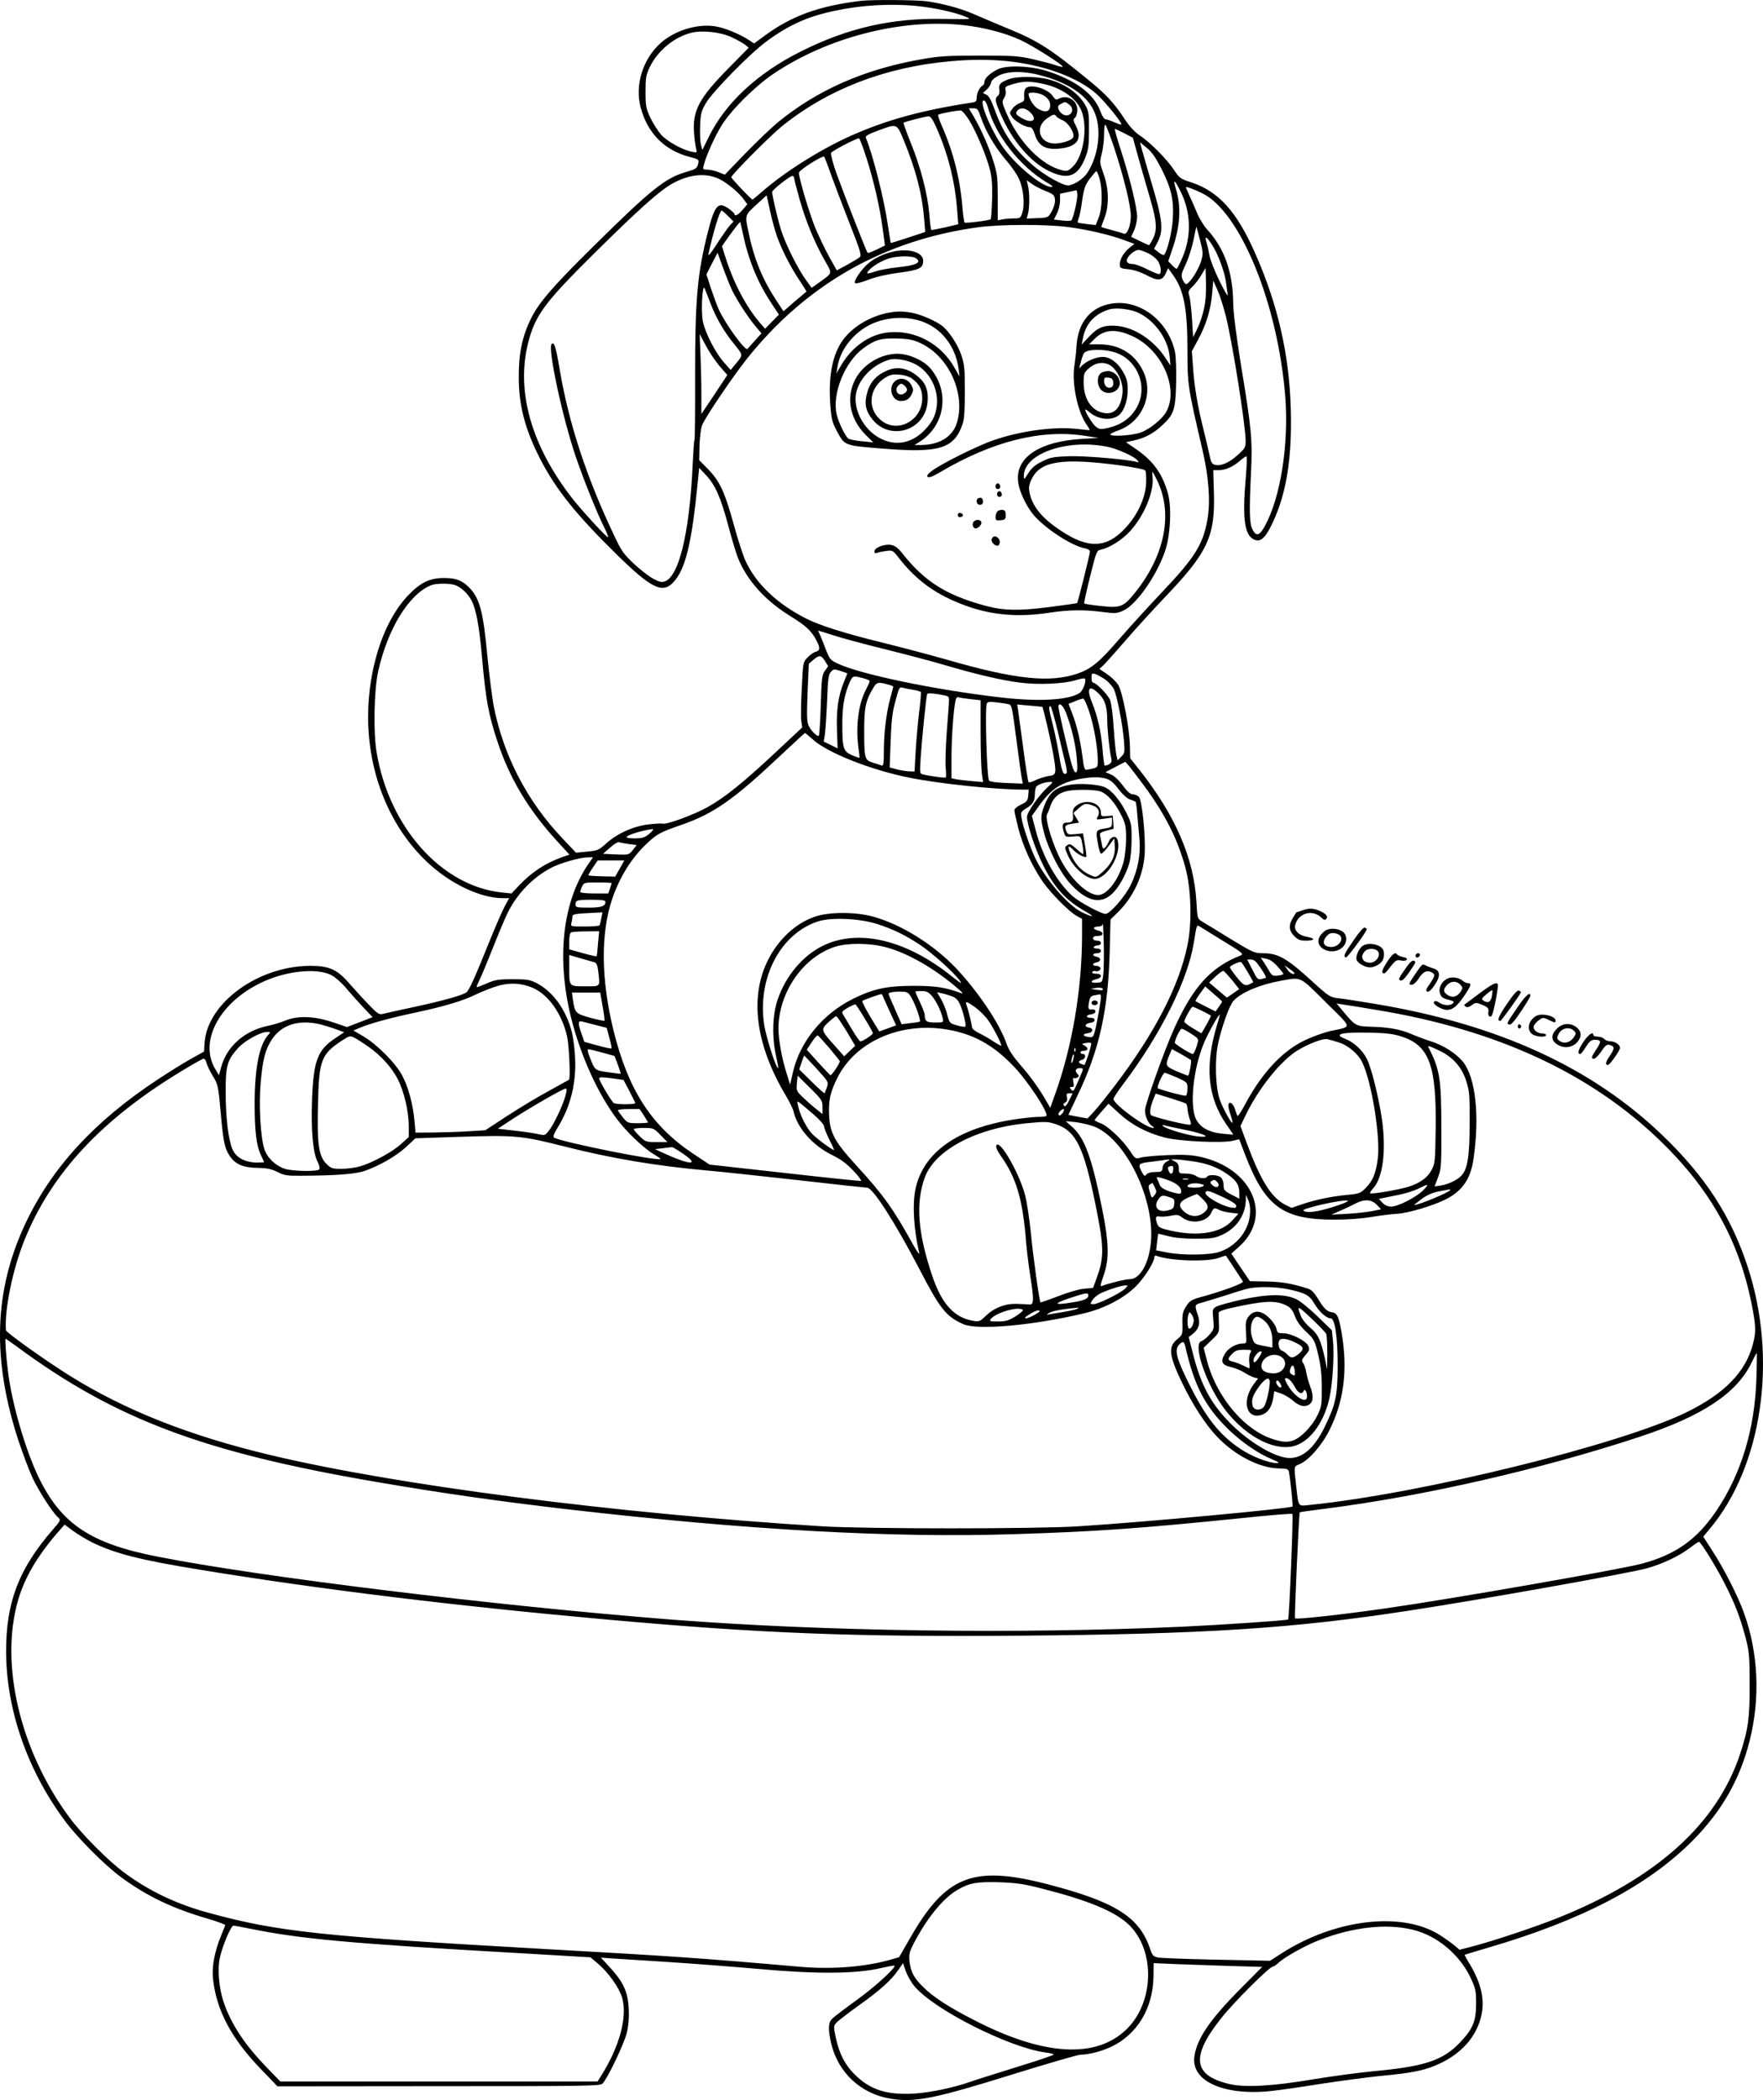 <?xml version="1.0" encoding="UTF-8"?>
<svg xmlns="http://www.w3.org/2000/svg" version="1.0" viewBox="0 0 1120.767 1334.665" preserveAspectRatio="xMidYMid meet">
  <g transform="translate(-224.119,1360.824) scale(0.1,-0.1)" fill="#000000" stroke="none">
    <path d="M7715 13603 c-266 -32 -440 -95 -609 -219 l-71 -52 -30 20 c-63 41 -156 79 -217 89 -115 18 -259 -27 -348 -107 -113 -102 -164 -268 -126 -409 44 -164 151 -272 311 -314 61 -16 61 -16 54 -46 -7 -27 -16 -32 -74 -49 -135 -39 -223 -109 -596 -478 -247 -243 -341 -352 -389 -448 -58 -114 -82 -228 -81 -380 0 -180 41 -333 137 -520 101 -195 228 -353 487 -607 220 -216 290 -249 359 -175 77 82 117 246 156 647 l8 80 42 -45 c59 -62 94 -140 142 -319 22 -84 50 -176 61 -205 58 -146 174 -275 337 -375 100 -62 133 -93 166 -158 22 -43 20 -60 -7 -67 -12 -3 -36 -19 -52 -36 -29 -31 -29 -31 -37 -198 -5 -92 -6 -185 -3 -207 l6 -40 -168 -157 c-206 -193 -325 -289 -435 -350 -84 -47 -262 -113 -284 -104 -6 2 -47 0 -90 -5 -97 -12 -198 -57 -269 -121 -46 -42 -55 -46 -121 -52 l-71 -7 -89 94 c-221 233 -371 521 -433 832 -11 55 -29 199 -41 319 -27 289 -49 372 -116 440 -47 47 -83 60 -159 61 -89 0 -148 -27 -224 -105 -171 -174 -274 -513 -258 -845 16 -334 149 -641 369 -851 146 -140 340 -233 485 -234 l41 0 -29 -53 c-16 -30 -62 -136 -103 -238 -87 -216 -122 -293 -139 -307 -23 -18 -143 -52 -322 -91 -99 -21 -193 -42 -208 -46 -25 -7 -35 -1 -95 62 -37 38 -91 98 -121 132 -76 88 -127 111 -246 111 -330 0 -652 -233 -673 -485 l-4 -60 -81 -45 c-45 -25 -140 -84 -213 -132 -405 -267 -675 -562 -842 -917 -200 -427 -213 -863 -42 -1383 27 -80 66 -185 88 -232 41 -86 126 -219 162 -251 19 -17 18 -19 -34 -79 -215 -248 -296 -459 -296 -771 0 -367 133 -753 371 -1075 77 -106 259 -289 360 -362 163 -120 328 -199 549 -263 63 -19 114 -37 113 -42 -1 -4 -14 -36 -28 -71 -39 -93 -58 -196 -50 -267 21 -202 117 -383 308 -580 l102 -106 1024 1 c937 0 1026 1 1042 16 29 26 138 253 155 323 10 41 15 94 12 150 -4 107 -32 170 -117 263 l-60 65 52 -4 c29 -2 192 -12 362 -23 171 -11 441 -32 600 -46 353 -32 610 -30 759 5 49 11 91 19 93 17 12 -11 -119 -131 -236 -216 -75 -54 -146 -108 -158 -120 -27 -25 -29 -67 -8 -158 44 -187 190 -322 380 -352 153 -25 280 1 777 156 220 68 412 124 428 124 51 0 133 21 195 50 166 79 266 245 269 447 l1 85 135 -6 c74 -3 230 -8 345 -12 l210 -6 -140 -141 c-194 -196 -276 -317 -291 -429 -22 -156 187 -250 486 -219 58 6 202 27 320 46 118 18 288 41 377 50 215 20 292 37 388 84 133 66 219 165 251 290 26 105 4 211 -71 336 -20 32 -34 59 -33 60 2 1 67 21 146 44 600 175 1022 396 1308 686 183 186 297 387 359 634 67 270 54 556 -37 808 -39 109 -126 280 -202 397 l-57 88 39 47 c338 401 437 1088 241 1676 -105 316 -266 564 -533 822 -452 437 -1052 712 -1838 842 -95 16 -198 32 -229 35 -53 7 -60 11 -160 102 -166 152 -221 184 -318 184 -54 0 -64 4 -207 91 -82 51 -163 100 -180 110 -31 19 -31 20 -37 127 -17 278 -132 544 -361 836 l-60 75 -2 78 c-2 113 -47 344 -74 388 -12 20 -44 51 -71 69 l-49 33 21 19 c12 10 76 82 143 159 66 77 180 201 252 277 273 285 321 387 312 669 l-4 139 33 0 c45 0 92 21 137 60 20 18 39 30 42 27 3 -3 1 -62 -5 -132 -23 -263 -9 -368 53 -396 41 -19 72 10 118 108 88 187 123 410 115 718 -9 348 -82 667 -227 995 -117 265 -233 393 -408 450 -66 21 -73 26 -108 79 -45 68 -152 176 -217 218 -31 21 -64 56 -96 104 -66 101 -117 157 -228 247 -243 199 -322 250 -510 327 -71 29 -164 69 -208 88 -88 40 -203 71 -310 87 -66 9 -354 11 -420 3z m356 -33 c110 -11 246 -41 311 -69 38 -16 34 -16 -139 -13 -332 7 -614 -57 -915 -209 -271 -136 -475 -325 -580 -539 l-42 -85 -9 35 c-5 19 -7 73 -5 120 3 77 7 92 38 145 43 72 278 312 380 387 142 106 264 161 435 197 172 37 356 48 526 31z m291 -121 c131 -14 270 -50 366 -95 75 -34 277 -162 269 -170 -2 -2 -23 2 -45 10 -23 8 -88 25 -144 38 -92 21 -129 23 -343 23 -206 0 -258 -4 -369 -24 -363 -64 -659 -195 -911 -401 -38 -32 -130 -119 -203 -194 l-133 -138 -40 16 c-22 9 -53 16 -70 16 -29 0 -31 2 -24 28 15 60 69 181 113 252 59 97 211 248 327 327 344 233 813 354 1207 312z m-1472 -76 c36 -17 75 -39 88 -49 l23 -19 -125 -127 c-193 -195 -235 -275 -222 -422 3 -39 9 -82 13 -95 6 -23 4 -24 -28 -17 -59 11 -155 65 -194 107 -20 23 -51 71 -69 108 -28 60 -31 75 -31 166 0 87 3 107 26 155 50 105 154 192 265 220 71 17 182 5 254 -27z m1751 -153 c236 -24 452 -103 571 -209 52 -47 158 -176 158 -193 0 -4 -19 2 -42 12 -24 11 -50 20 -58 20 -9 0 -22 20 -33 49 -38 109 -155 198 -337 257 -109 35 -264 40 -320 10 -48 -25 -80 -56 -80 -77 0 -10 -6 -22 -14 -26 -19 -11 -36 -48 -36 -77 0 -21 -6 -26 -32 -30 -322 -49 -544 -111 -773 -213 -191 -86 -419 -230 -558 -352 -32 -28 -60 -51 -62 -51 -8 0 -135 134 -135 142 0 14 242 258 315 318 291 238 661 382 1078 419 135 12 242 12 358 1z m235 -96 c179 -51 293 -137 330 -247 38 -109 15 -265 -53 -368 -26 -39 -88 -79 -123 -79 -34 0 -148 64 -215 121 -126 107 -195 207 -250 359 -21 59 -37 88 -52 96 l-23 11 25 23 c13 12 25 32 27 44 2 13 19 29 48 44 63 31 169 30 286 -4z m-355 -196 c47 -178 204 -378 376 -480 33 -19 42 -28 28 -28 -56 0 -214 127 -300 242 -78 104 -164 308 -130 308 8 0 19 -18 26 -42z m-43 -69 c29 -85 93 -193 160 -270 32 -36 69 -90 82 -120 28 -63 37 -162 20 -213 -11 -34 -14 -36 -55 -36 -23 0 -56 -3 -72 -6 l-29 -6 0 144 c0 126 -3 153 -27 229 -28 92 -77 202 -126 287 l-31 52 28 0 c27 0 31 -5 50 -61z m-76 -14 c48 -79 114 -237 134 -322 11 -49 15 -101 12 -185 -2 -65 -6 -120 -9 -123 -8 -8 -160 -27 -166 -21 -3 3 -10 49 -14 102 -15 181 -60 355 -133 518 -14 33 -24 62 -20 65 7 7 123 29 144 27 8 -1 31 -28 52 -61z m-211 -41 c75 -166 121 -345 135 -531 l7 -90 -84 -20 c-46 -10 -86 -18 -88 -16 -2 1 -8 47 -12 101 -11 128 -56 302 -119 455 -27 67 -47 123 -45 125 6 6 138 40 158 41 13 1 27 -18 48 -65z m1133 -134 c61 -186 106 -368 106 -435 0 -60 -23 -120 -44 -112 -6 3 -41 13 -77 23 -35 9 -65 18 -66 19 -2 1 7 26 19 56 31 78 29 190 -6 284 -24 68 -25 73 -11 125 8 30 15 86 15 125 0 43 4 65 9 60 5 -6 30 -71 55 -145z m-1336 43 c76 -185 116 -341 128 -495 l7 -84 -109 -36 c-60 -20 -110 -35 -110 -34 -1 0 -9 53 -19 116 -23 162 -96 450 -139 551 -6 13 10 22 76 47 124 46 119 48 166 -65z m1401 48 l54 -28 37 -134 c21 -74 54 -190 74 -257 41 -141 45 -196 16 -252 -11 -22 -22 -40 -25 -40 -2 0 -29 12 -59 27 l-54 26 19 41 c10 23 19 61 19 86 0 57 -45 244 -103 423 -25 75 -42 137 -38 137 3 -1 30 -14 60 -29z m-1640 -155 c47 -147 85 -312 104 -454 l14 -104 -53 -26 c-29 -14 -55 -24 -57 -21 -8 8 -154 382 -197 502 -23 64 -39 124 -36 133 5 12 154 91 178 93 4 1 25 -55 47 -123z m1874 -67 c64 -127 81 -199 74 -319 -4 -84 -35 -209 -56 -232 -3 -3 -19 4 -34 16 l-29 23 23 44 c38 72 31 140 -39 374 -32 110 -62 213 -66 229 l-7 30 43 -36 c31 -25 56 -61 91 -129z m-2094 -54 c24 -66 77 -205 118 -309 61 -154 72 -191 61 -201 -7 -7 -43 -28 -80 -49 l-67 -36 -49 87 c-27 49 -67 133 -90 188 -37 93 -102 310 -102 345 0 17 152 113 161 102 3 -4 25 -61 48 -127z m1702 -12 c20 -70 18 -188 -5 -247 l-19 -48 -55 6 c-31 4 -57 8 -59 10 -2 2 1 15 6 29 6 14 16 65 22 113 11 75 18 95 48 136 20 26 39 48 42 48 4 0 13 -21 20 -47z m-2416 -3 c49 -24 125 -87 156 -131 l21 -29 -29 -34 c-27 -33 -53 -46 -53 -27 0 4 -18 20 -39 35 -65 45 -87 19 -130 -151 -67 -265 -81 -426 -81 -911 1 -221 -1 -406 -4 -410 -3 -5 -7 -71 -11 -147 -20 -463 -95 -755 -195 -755 -35 0 -102 44 -185 121 -59 56 -75 78 -122 179 -173 365 -285 705 -343 1045 -25 151 -36 183 -52 167 -26 -26 67 -460 152 -712 50 -147 139 -370 187 -463 13 -27 22 -51 20 -53 -6 -6 -162 164 -224 242 -264 337 -363 685 -284 995 45 175 104 255 430 577 272 269 408 391 489 435 108 59 212 68 297 27z m475 6 c0 -8 16 -70 35 -137 41 -143 94 -270 158 -384 51 -89 53 -79 -30 -139 l-52 -37 -35 48 c-53 73 -131 229 -159 318 -23 73 -57 219 -57 244 0 12 111 100 128 101 6 0 12 -6 12 -14z m1599 -82 c51 -21 56 -26 59 -56 1 -20 -7 -49 -21 -73 -22 -40 -23 -40 -91 -43 l-68 -3 9 33 c10 43 10 134 -1 177 l-8 34 32 -23 c18 -13 58 -34 89 -46z m859 -6 c64 -131 68 -277 12 -412 -18 -42 -35 -76 -39 -76 -4 0 -18 11 -30 24 l-23 24 25 74 c52 150 59 273 22 391 -19 63 -5 53 33 -25z m132 -6 c244 -114 485 -703 532 -1296 23 -302 -30 -640 -130 -821 -33 -61 -55 -68 -78 -23 -20 39 -22 108 -10 363 10 204 4 276 -64 685 -30 187 -48 329 -49 388 -2 201 -55 350 -165 471 -23 25 -52 73 -65 106 -14 33 -35 82 -48 109 -12 28 -23 51 -23 54 0 6 44 -9 100 -36z m-790 -15 c0 -36 -27 -148 -38 -159 -4 -4 -31 -5 -59 -1 l-52 6 19 38 c11 21 20 58 20 82 l0 44 48 10 c26 6 50 11 55 12 4 0 7 -14 7 -32z m-1909 -262 c30 -84 88 -198 143 -279 25 -38 45 -70 44 -71 -2 -1 -35 -30 -75 -63 l-71 -62 -45 68 c-90 137 -143 267 -177 433 -24 115 -26 107 59 185 l56 51 22 -101 c12 -55 32 -128 44 -161z m-311 130 l34 -35 -21 -22 c-12 -13 -49 -66 -83 -118 -41 -64 -59 -85 -55 -65 31 141 72 275 84 275 4 0 22 -16 41 -35z m95 -116 c34 -163 93 -307 182 -441 l46 -69 -44 -45 -44 -45 -29 33 c-89 103 -167 249 -220 412 l-25 79 21 31 c41 59 92 126 95 123 1 -2 9 -37 18 -78z m2068 46 c124 -16 268 -50 361 -85 l59 -22 -32 -25 c-36 -29 -61 -71 -61 -106 0 -22 5 -25 55 -30 33 -3 77 -18 114 -37 72 -39 100 -37 122 9 l16 35 31 -43 c69 -96 92 -213 92 -481 0 -217 2 -230 94 -625 41 -173 53 -330 34 -442 -28 -166 -80 -248 -300 -479 -73 -77 -188 -203 -256 -281 -131 -152 -181 -194 -269 -225 -176 -61 -398 -38 -833 88 -102 29 -287 78 -412 109 -233 57 -395 108 -482 152 -185 94 -319 221 -386 368 -15 33 -49 136 -74 229 -57 207 -89 276 -163 352 l-57 58 2 94 c2 54 9 109 17 129 23 55 194 307 286 423 377 472 872 753 1469 834 142 19 431 20 573 1z m837 -83 c20 -78 21 -85 6 -136 -16 -52 -69 -135 -92 -143 -6 -2 -17 10 -24 27 -12 28 -10 37 20 101 18 39 40 108 49 154 9 46 17 83 18 82 1 -1 11 -39 23 -85z m76 -29 c38 -58 80 -171 89 -239 3 -27 9 -62 11 -79 3 -16 -20 22 -51 85 -31 63 -61 138 -65 165 -5 28 -13 65 -19 83 -14 45 -1 40 35 -15z m-410 -52 c22 -10 50 -31 62 -46 22 -27 30 -79 14 -89 -4 -2 -39 11 -76 30 -38 19 -78 34 -90 34 -36 0 -50 14 -37 38 14 26 50 52 71 52 8 0 33 -9 56 -19z m-2647 -224 c26 -60 101 -177 153 -240 l40 -47 -43 -48 c-23 -26 -44 -49 -46 -51 -13 -17 -144 163 -184 254 -12 28 -34 88 -50 135 l-27 85 35 68 36 69 32 -89 c18 -48 42 -110 54 -136z m3006 -132 c-8 -38 -27 -95 -42 -125 l-27 -55 -7 115 c-4 63 -12 129 -17 147 -9 28 -7 34 20 60 16 15 42 48 56 73 l27 45 3 -95 c2 -60 -3 -121 -13 -165z m139 -45 c43 -173 126 -698 126 -796 0 -38 -5 -47 -50 -87 -55 -50 -107 -72 -145 -63 -19 5 -26 16 -35 64 -7 31 -25 109 -41 173 -36 144 -56 267 -64 389 l-7 96 40 74 c52 96 80 190 89 293 l7 82 27 -60 c15 -33 38 -107 53 -165z m-3274 75 c35 -90 85 -176 145 -249 61 -76 61 -72 19 -123 l-38 -46 -43 49 c-53 59 -117 183 -133 257 -14 61 -4 248 11 212 4 -11 22 -56 39 -100z m58 -396 l47 -54 -82 -124 -83 -124 0 130 c0 71 -3 186 -6 254 l-5 124 41 -76 c22 -42 62 -100 88 -130z m-1681 -1390 c37 -14 81 -56 103 -99 28 -56 48 -162 65 -355 24 -271 41 -365 97 -535 78 -238 198 -438 383 -640 l76 -83 -48 -17 c-105 -37 -194 -96 -274 -181 l-46 -49 -59 6 c-384 39 -719 413 -799 893 -21 126 -16 393 10 511 60 271 196 493 337 549 32 13 121 13 155 0z m2401 -318 c49 -16 192 -55 318 -86 126 -31 297 -76 379 -100 213 -63 377 -101 490 -115 116 -15 278 -8 353 15 30 9 56 14 59 11 13 -13 -10 -77 -33 -92 -68 -45 -255 -56 -494 -29 -428 49 -910 150 -1050 219 -41 20 -47 29 -71 92 -14 38 -31 79 -37 92 -7 12 -11 22 -8 22 2 0 45 -13 94 -29z m-52 -164 l20 -33 -20 -28 c-19 -25 -22 -46 -27 -217 -3 -104 -9 -192 -12 -196 -9 -9 -46 26 -64 61 -12 24 -14 59 -8 212 l8 184 29 25 c38 32 49 31 74 -8z m119 -136 c-35 -85 -48 -178 -43 -306 l4 -113 -44 22 -44 21 7 45 c4 25 10 120 14 211 5 142 9 170 24 187 17 19 21 19 62 6 l43 -15 -23 -58z m1659 21 c22 -15 48 -43 58 -63 20 -40 56 -223 65 -335 5 -66 4 -73 -18 -95 l-23 -23 -8 34 c-4 19 -12 98 -17 175 -5 80 -15 155 -23 175 -15 35 -89 110 -108 110 -6 0 -10 14 -10 31 0 27 3 30 23 24 12 -4 40 -19 61 -33z m-1538 7 c24 -6 44 -15 44 -19 0 -5 -11 -30 -25 -57 -48 -91 -65 -237 -46 -373 5 -30 7 -56 6 -58 -1 -1 -23 6 -48 17 -55 24 -61 43 -61 201 0 108 13 183 45 258 20 46 21 47 85 31z m157 -40 c20 -5 37 -12 37 -14 0 -3 -9 -37 -20 -77 -25 -94 -40 -219 -40 -336 0 -76 -3 -93 -14 -89 -8 3 -32 11 -55 18 -53 16 -56 27 -56 204 0 146 9 190 58 272 21 36 32 38 90 22z m165 -35 c23 -4 44 -10 47 -14 2 -4 -2 -62 -11 -130 -8 -67 -18 -180 -22 -249 l-7 -126 -35 1 c-19 1 -55 7 -79 13 l-44 12 6 162 c4 120 10 183 26 242 29 110 28 108 54 102 12 -4 41 -9 65 -13z m1185 -31 c34 -37 47 -80 47 -163 1 -62 13 -185 26 -242 4 -21 0 -29 -16 -38 -12 -6 -24 -9 -27 -7 -2 3 -9 51 -13 106 -10 114 -31 205 -66 293 -40 97 -17 120 49 51z m-959 -38 c0 -17 -7 -106 -14 -199 -7 -93 -10 -195 -7 -227 3 -32 3 -60 1 -62 -4 -4 -97 8 -143 19 -23 5 -23 5 -17 107 7 110 35 385 41 403 2 8 22 8 72 0 67 -11 68 -12 67 -41z m137 10 l64 -7 0 -206 c0 -114 4 -231 8 -261 l8 -53 -73 6 c-40 4 -85 9 -100 12 l-28 6 0 133 c0 123 13 308 26 363 3 14 10 22 18 19 7 -3 41 -8 77 -12z m753 -75 c29 -83 56 -232 56 -312 0 -51 3 -48 -71 -62 -13 -3 -18 13 -27 88 -14 105 -35 193 -66 274 l-22 57 40 16 c23 10 46 17 52 18 6 1 23 -35 38 -79z m-517 44 c27 -5 26 0 58 -244 14 -107 28 -210 32 -228 l6 -34 -101 4 c-63 2 -106 8 -113 15 -14 14 -27 457 -15 488 4 13 16 15 58 10 29 -4 63 -8 75 -11z m220 -18 c6 -5 54 -212 68 -290 24 -139 23 -143 -29 -150 -24 -4 -61 -16 -82 -26 -21 -11 -41 -17 -44 -12 -4 4 -19 102 -34 217 -16 116 -31 225 -33 243 l-6 33 79 -7 c43 -4 80 -7 81 -8z m153 -43 c35 -93 60 -201 67 -290 5 -69 4 -83 -9 -83 -11 0 -27 52 -61 199 -26 109 -47 206 -47 215 0 37 30 13 50 -41z m-55 -110 c20 -87 43 -181 50 -210 7 -28 10 -54 7 -57 -19 -20 -30 4 -46 102 -10 59 -28 151 -42 204 -27 107 -28 118 -15 118 5 0 25 -71 46 -157z m-1558 -53 c92 -85 366 -194 614 -244 188 -38 539 -75 717 -76 l43 0 -3 -37 c-3 -33 -8 -40 -45 -58 -25 -11 -43 -27 -43 -36 0 -9 11 -60 24 -112 30 -116 87 -241 156 -342 56 -79 170 -194 220 -220 l30 -16 0 -102 c0 -343 -62 -710 -172 -1015 l-30 -84 -23 39 c-41 74 -106 164 -171 238 -44 51 -71 92 -84 130 -44 128 -181 332 -322 481 -142 149 -345 276 -523 326 -114 32 -284 32 -375 0 -121 -42 -230 -143 -296 -274 -120 -238 -79 -543 116 -868 21 -36 42 -78 46 -95 24 -107 123 -218 248 -279 50 -24 90 -53 131 -97 33 -34 55 -64 50 -66 -6 -1 -225 21 -487 51 l-476 53 -104 69 c-266 177 -413 405 -507 785 -79 323 -82 616 -8 834 48 140 123 261 219 351 65 62 88 74 221 120 205 71 332 160 627 438 85 80 157 146 159 146 2 0 23 -18 48 -40z m2107 -295 c133 -180 212 -336 262 -517 38 -138 44 -352 14 -498 -54 -260 -208 -559 -463 -893 -49 -65 -108 -138 -131 -163 l-41 -44 -61 11 -61 12 58 123 c140 291 196 545 205 924 l5 195 46 45 c100 98 162 232 171 369 7 110 -16 340 -36 364 -8 9 -26 17 -38 17 -17 0 -35 16 -65 56 -25 34 -55 62 -75 70 l-35 15 63 33 63 33 23 -26 c12 -14 55 -71 96 -126z m-242 45 c27 -8 48 -25 80 -67 26 -34 55 -60 73 -66 17 -5 32 -12 35 -14 3 -2 8 -39 11 -81 4 -42 10 -113 14 -157 8 -98 -10 -196 -55 -290 -35 -72 -132 -185 -161 -185 -27 0 -164 74 -207 111 -100 88 -192 250 -236 418 l-25 94 45 63 c79 111 143 152 272 174 68 11 112 11 154 0z m-372 -56 c-55 -50 -130 -158 -130 -187 0 -48 51 -203 100 -302 73 -149 147 -230 281 -305 58 -33 31 -31 -36 3 -85 43 -221 200 -288 332 -32 64 -83 208 -91 261 -7 40 -6 43 28 64 43 26 56 47 56 92 0 18 4 39 9 46 9 14 53 30 89 31 19 1 17 -3 -18 -35z m-2530 -294 c-30 -25 -44 -29 -93 -30 -33 0 -56 4 -52 9 8 15 107 44 165 50 8 0 -1 -12 -20 -29z m-131 -66 l50 -6 -25 -32 c-25 -31 -25 -31 -107 -28 l-82 4 44 39 c25 22 50 38 58 35 7 -3 35 -8 62 -12z m-257 -126 c-179 -261 -210 -659 -84 -1073 64 -209 156 -401 263 -546 59 -80 171 -187 233 -224 25 -15 46 -29 46 -32 0 -19 -622 105 -676 135 -9 5 -3 22 21 62 83 133 121 285 112 450 -3 58 -13 132 -22 165 -37 138 -118 250 -220 304 -45 23 -61 26 -155 26 -92 0 -113 -4 -165 -27 -33 -14 -61 -25 -63 -23 -2 2 5 20 16 42 11 21 50 115 87 208 37 94 80 195 95 225 61 121 159 222 275 283 55 29 182 66 228 66 l38 1 -29 -42z m199 -30 l-29 -51 -84 2 c-45 1 -84 4 -86 6 -2 2 10 24 28 49 l31 46 85 0 84 0 -29 -52z m-51 -92 c0 -1 -5 -17 -11 -35 l-11 -31 -89 0 c-50 0 -89 4 -89 10 0 5 5 21 12 35 11 24 15 25 100 25 48 0 88 -2 88 -4z m-40 -119 c0 -28 -25 -37 -107 -37 -74 0 -83 2 -83 18 0 29 8 32 102 32 65 0 88 -3 88 -13z m-26 -104 c-4 -21 -9 -41 -11 -45 -2 -5 -45 -8 -95 -8 -89 0 -90 0 -84 23 3 12 6 30 6 39 0 17 11 19 153 26 l38 2 -7 -37z m1756 -38 c102 -33 181 -72 275 -135 77 -52 212 -174 247 -223 19 -26 10 -21 -47 24 -292 235 -596 307 -822 197 -129 -63 -238 -193 -289 -345 -32 -94 -36 -233 -10 -353 19 -87 19 -90 6 -70 -18 28 -69 195 -80 260 -47 298 99 582 340 662 85 28 267 20 380 -17z m1435 -320 c-6 -49 -7 -50 -40 -52 -43 -4 -46 13 -5 22 40 9 40 35 -1 35 -19 0 -28 4 -24 11 4 6 13 8 19 6 18 -7 40 9 32 22 -4 6 -16 11 -27 11 -27 0 -24 18 4 22 12 2 22 10 22 18 0 8 -10 16 -22 18 -31 5 -29 22 2 22 16 0 25 6 25 15 0 9 -10 15 -26 15 -14 0 -23 4 -19 10 3 6 15 10 26 10 10 0 19 7 19 15 0 9 -9 15 -25 15 -16 0 -25 6 -25 15 0 10 10 15 30 15 40 0 40 26 0 35 -35 8 -31 25 6 25 15 0 25 6 26 18 1 9 4 -48 6 -128 2 -80 0 -167 -3 -195z m759 215 c125 -76 136 -85 114 -94 -189 -74 -303 -199 -424 -468 -61 -136 -184 -480 -184 -516 0 -39 22 -87 47 -101 12 -7 13 -10 4 -11 -44 -1 -251 150 -251 184 0 7 29 52 65 99 235 312 407 656 445 892 18 111 19 116 33 108 7 -4 75 -46 151 -93z m-3971 -17 c-3 -43 -7 -80 -9 -82 -2 -2 -42 7 -89 20 l-85 24 0 51 c0 33 5 54 13 57 6 3 49 6 94 6 l83 1 -7 -77z m1823 -23 c140 -35 317 -136 470 -269 21 -18 30 -30 19 -26 -101 38 -165 48 -305 48 -169 0 -255 -18 -385 -82 -194 -96 -338 -272 -383 -467 l-18 -79 -22 71 c-31 98 -52 215 -52 287 1 228 157 453 359 518 78 25 215 25 317 -1z m-1850 -96 c17 -4 23 -16 28 -57 12 -104 18 -97 -83 -97 -104 0 -101 -4 -101 122 l0 77 68 -20 c37 -11 77 -22 88 -25z m4346 -27 c21 -23 38 -45 38 -48 0 -4 -16 -9 -35 -11 -31 -4 -38 0 -54 27 -10 18 -27 44 -37 60 l-18 27 35 -7 c22 -4 47 -21 71 -48z m-106 -12 c21 -30 35 -57 33 -59 -2 -3 -15 -7 -29 -10 -23 -5 -28 1 -57 59 l-33 65 25 0 c19 0 33 -13 61 -55z m-82 -26 c20 -34 35 -62 34 -63 -49 -29 -56 -27 -103 30 -25 31 -45 60 -45 65 0 10 61 38 71 33 4 -2 23 -31 43 -65z m296 -5 c0 -15 -31 0 -45 23 l-18 26 32 -22 c17 -12 31 -24 31 -27z m-6122 -13 c22 -11 62 -46 89 -77 26 -32 76 -87 110 -124 l63 -66 -82 -32 -81 -31 -91 31 c-116 39 -224 43 -301 10 -27 -11 -75 -26 -105 -32 -153 -30 -269 -132 -304 -268 l-13 -47 -21 35 c-119 193 48 466 353 580 144 53 303 62 383 21z m5726 -32 l45 -57 -39 -27 -39 -27 -57 48 -56 48 41 39 c23 21 46 37 50 35 5 -2 29 -28 55 -59z m596 -141 c173 -172 171 -151 26 -183 -43 -10 -118 -37 -168 -62 -144 -72 -271 -212 -379 -417 -20 -37 -39 -64 -41 -60 -3 5 -11 26 -17 47 -13 38 -41 51 -41 18 0 -10 7 -38 15 -61 8 -24 13 -45 11 -47 -6 -7 -55 80 -78 140 -30 75 -36 258 -13 364 24 110 73 244 98 271 49 53 167 103 300 127 134 24 116 33 287 -137z m-5042 92 c99 -42 185 -164 218 -307 13 -58 23 -270 12 -277 -1 -1 -59 -33 -128 -71 -69 -37 -188 -109 -265 -159 l-139 -91 -101 -6 c-55 -4 -155 -7 -221 -8 l-121 -1 -7 75 c-9 104 -39 215 -78 288 -40 77 -161 199 -247 249 l-63 37 37 16 c72 30 204 66 367 100 176 38 296 74 370 111 26 13 80 35 120 49 86 30 167 29 246 -5z m3621 -14 c-2 -2 -20 -1 -39 2 l-35 6 35 6 c30 4 51 -3 39 -14z m761 -73 c0 -3 -9 -18 -21 -34 l-20 -29 -62 31 c-34 17 -64 33 -66 35 -2 1 11 23 29 48 l33 45 53 -46 c30 -25 54 -48 54 -50z m-1973 22 c25 -43 59 -142 52 -149 -2 -2 -29 -7 -60 -10 l-56 -7 -41 93 c-23 51 -42 96 -42 100 0 9 38 16 85 14 35 -1 42 -5 62 -41z m129 13 c28 -34 57 -93 68 -140 6 -28 6 -28 -48 -28 -55 0 -66 8 -66 48 0 9 -14 46 -30 80 -17 35 -30 66 -30 68 0 2 18 4 39 4 32 0 44 -6 67 -32z m-2094 -65 c9 -49 14 -90 12 -92 -2 -2 -42 6 -90 19 -94 26 -99 31 -111 117 l-6 43 90 0 90 0 15 -87z m2225 62 c22 -9 37 -26 48 -52 21 -49 40 -131 33 -139 -4 -3 -28 0 -54 8 -45 13 -47 14 -61 68 -7 30 -25 74 -39 98 l-26 44 33 -7 c19 -4 48 -13 66 -20z m-447 11 c0 -2 20 -46 44 -99 l44 -95 -54 -20 -53 -19 -57 93 c-31 52 -54 97 -51 101 7 6 106 42 120 43 4 0 7 -2 7 -4z m1390 -13 c0 -25 -26 -173 -39 -220 -10 -37 -13 -39 -41 -35 -38 5 -39 20 -2 24 33 4 37 32 4 36 -31 5 -23 26 11 30 35 4 36 32 2 32 -34 0 -32 18 3 22 16 2 27 9 27 18 0 10 -8 14 -22 13 -25 -3 -27 5 -17 55 5 24 13 32 33 35 14 2 29 5 34 6 4 0 7 -7 7 -16z m-797 -68 c26 -20 61 -54 78 -78 32 -43 91 -158 85 -164 -2 -2 -23 9 -47 25 -24 17 -65 40 -91 53 -28 13 -48 30 -48 39 0 17 -24 113 -35 143 -10 25 4 21 58 -18z m-705 -69 c29 -46 52 -89 52 -94 0 -10 -64 -52 -79 -52 -5 0 -28 33 -52 73 -23 39 -49 82 -56 94 -13 20 -11 23 28 47 24 13 46 23 49 21 3 -2 30 -42 58 -89z m3259 53 c758 -125 1355 -401 1801 -833 314 -304 496 -629 577 -1027 29 -146 31 -184 10 -262 -46 -178 -180 -315 -420 -433 -423 -207 -1685 -518 -2397 -590 -78 -8 -71 -19 -88 131 -13 119 -14 113 23 128 59 25 144 122 192 221 86 174 112 361 81 576 -20 134 -32 164 -66 168 -33 5 -52 23 -91 88 -23 37 -42 57 -64 63 -100 32 -170 44 -264 45 l-104 2 -59 87 -59 88 50 45 c216 194 85 496 -246 570 -60 13 -105 15 -212 11 -75 -3 -151 -10 -169 -16 -32 -9 -33 -9 -71 48 -49 71 -140 156 -186 172 -19 7 -35 15 -35 19 1 3 20 27 44 54 l44 50 68 -62 c78 -72 174 -123 289 -153 92 -24 362 -37 432 -21 l42 10 37 -97 c128 -332 240 -414 569 -414 87 0 176 7 235 17 52 9 124 18 160 20 69 3 231 51 312 92 105 53 158 129 176 254 41 275 14 519 -66 620 -44 53 -122 104 -203 130 -41 13 -96 34 -124 46 -68 30 -146 44 -254 47 -101 3 -103 4 -183 100 l-40 48 43 -7 c24 -3 121 -19 216 -35z m-1114 -5 c29 -15 54 -28 56 -30 2 -1 -11 -28 -28 -58 l-32 -55 -54 32 c-30 18 -55 37 -55 42 0 15 44 95 53 95 4 0 31 -12 60 -26z m96 -86 c-80 -263 -62 -461 58 -635 l45 -66 -67 6 c-87 8 -143 39 -170 92 -43 85 -18 324 51 487 24 58 91 178 99 178 2 0 -5 -28 -16 -62z m-2357 -42 l56 -94 -35 -33 -35 -34 -58 65 c-91 101 -92 105 -43 151 23 21 46 39 50 39 5 0 33 -42 65 -94z m-1590 37 l66 -17 17 -63 c10 -35 16 -66 13 -68 -2 -2 -42 6 -88 19 l-84 23 -17 49 c-25 70 -24 88 4 80 12 -3 52 -13 89 -23z m-1762 7 c25 -6 71 -20 102 -31 l57 -21 -58 -39 c-111 -74 -137 -142 -146 -389 -7 -192 5 -334 34 -393 13 -25 17 -45 11 -51 -14 -14 -160 -12 -214 3 -60 18 -116 70 -134 126 -25 78 -36 277 -24 418 13 152 29 214 72 280 62 92 166 126 300 97z m3994 -35 c164 -28 288 -96 415 -227 92 -93 231 -304 214 -322 -4 -3 -27 -6 -52 -6 -25 0 -91 -7 -146 -15 -365 -55 -583 -208 -634 -443 -20 -97 -12 -252 24 -407 4 -16 -16 11 -43 60 -119 216 -184 308 -351 490 -143 156 -174 211 -179 326 -5 91 8 148 51 234 115 234 403 361 701 310z m1549 -26 c42 -26 48 -34 43 -54 -10 -40 -25 -75 -32 -75 -14 0 -114 62 -114 71 0 21 33 89 44 89 6 0 33 -14 59 -31z m-5866 -7 c-57 -63 -86 -207 -87 -432 0 -182 11 -272 40 -333 11 -23 20 -42 20 -44 0 -2 -21 -3 -47 -3 -74 1 -130 31 -153 82 -27 61 -44 201 -44 368 -1 164 10 202 79 278 40 45 143 102 183 102 23 0 24 -1 9 -18z m7203 -11 c177 -56 224 -184 218 -589 -3 -203 -4 -220 -26 -259 -25 -49 -74 -84 -147 -107 -62 -19 -235 -49 -243 -41 -3 3 5 16 17 29 64 68 86 242 57 444 -21 141 -67 325 -95 380 -28 56 -84 108 -138 128 -80 31 -23 44 172 39 88 -2 138 -8 185 -24z m-6564 -67 c79 -55 148 -133 185 -206 39 -77 69 -206 69 -295 l0 -71 -50 -45 c-56 -51 -179 -117 -259 -141 -30 -9 -84 -16 -119 -16 -59 0 -67 3 -97 33 -48 48 -59 128 -52 386 6 272 21 310 152 396 48 31 51 32 80 18 17 -9 58 -35 91 -59z m2928 -7 c36 -43 66 -80 66 -83 0 -15 -53 -93 -60 -89 -4 3 -40 40 -79 83 l-71 79 31 47 c17 26 35 46 39 44 4 -2 37 -38 74 -81z m3240 36 c56 -18 120 -71 145 -122 61 -119 119 -477 101 -617 -12 -92 -31 -139 -76 -185 -33 -34 -42 -37 -112 -44 -101 -9 -203 -30 -290 -59 l-70 -24 -39 19 c-91 47 -158 155 -248 398 l-38 103 37 77 c85 172 225 344 330 406 75 44 158 75 186 69 14 -3 47 -13 74 -21z m-1594 -78 c-12 -36 -23 -65 -25 -65 -2 0 -10 3 -19 6 -22 8 -20 21 4 27 23 6 27 37 5 37 -8 0 -15 5 -15 10 0 6 9 10 19 10 30 0 34 17 9 32 -23 12 -23 12 7 18 17 3 31 2 33 -2 2 -4 -6 -37 -18 -73z m2228 28 c89 -42 146 -106 174 -194 21 -67 23 -92 22 -269 0 -207 -13 -290 -51 -332 -25 -28 -83 -56 -132 -64 l-40 -6 22 58 c21 56 22 74 21 319 0 309 -10 367 -82 508 -6 12 7 8 66 -20z m-2311 -5 c-3 -8 -6 -5 -6 6 -1 11 2 17 5 13 3 -3 4 -12 1 -19z m-3007 -9 l78 -22 21 -55 c11 -31 19 -57 18 -58 -1 -1 -37 4 -80 10 -85 12 -83 11 -116 94 -13 33 -17 52 -10 52 7 0 47 -10 89 -21z m3742 -48 c6 -5 -9 -88 -17 -99 -1 -1 -33 11 -71 27 -75 33 -77 37 -49 104 l16 38 57 -31 c31 -18 60 -35 64 -39z m-748 5 c-3 -15 -8 -25 -11 -23 -2 3 -1 17 3 31 3 15 8 25 11 23 2 -3 1 -17 -3 -31z m-1631 -60 c76 -83 76 -85 65 -118 -6 -18 -13 -35 -15 -37 -2 -3 -39 30 -82 73 l-79 78 15 44 c8 24 16 44 17 44 1 0 36 -38 79 -84z m-3879 37 c4 -16 22 -53 40 -83 33 -53 35 -62 50 -230 17 -193 26 -232 59 -280 34 -51 86 -73 176 -74 60 -1 87 -7 126 -26 44 -22 63 -25 150 -24 228 1 349 11 408 32 97 35 198 94 260 151 l59 55 266 9 c371 12 404 9 682 -61 300 -76 578 -123 910 -153 63 -5 314 -32 557 -59 243 -28 449 -50 457 -50 36 0 177 -220 331 -515 132 -255 170 -303 280 -352 89 -40 441 -9 765 68 129 30 256 96 332 172 56 56 118 155 118 187 0 7 6 10 14 7 84 -32 322 -40 395 -13 24 9 45 15 46 14 6 -9 103 -155 108 -164 6 -11 -128 -61 -271 -100 -54 -15 -68 -23 -89 -56 -22 -33 -26 -49 -25 -110 2 -70 1 -73 -32 -100 -60 -49 -54 -102 29 -276 67 -140 150 -267 223 -344 114 -120 273 -201 395 -202 50 -1 58 -4 62 -21 8 -38 27 -217 23 -221 -14 -13 -935 -99 -1363 -126 -267 -17 -1348 -17 -1625 0 -1319 82 -2705 261 -3510 453 -515 123 -922 284 -1275 504 -148 92 -405 275 -406 289 -10 131 44 394 121 581 172 422 493 764 1005 1072 66 40 125 73 131 73 7 0 15 -12 18 -27z m5567 -55 c-5 -13 -20 -47 -33 -77 -21 -48 -25 -52 -37 -37 -12 14 -11 16 4 16 13 0 15 6 10 31 -4 18 -3 29 2 26 5 -3 15 -2 23 3 12 7 12 12 2 22 -20 20 -14 38 13 38 21 0 23 -3 16 -22z m603 -38 c65 -30 66 -31 66 -70 0 -21 -4 -42 -10 -45 -8 -5 -180 42 -180 49 0 20 35 96 45 96 7 0 42 -14 79 -30z m-3482 -85 c20 -39 37 -73 38 -77 0 -10 -121 -10 -137 0 -14 9 -93 142 -93 157 0 8 22 8 77 1 l78 -11 37 -70z m1228 -103 l0 -44 -40 32 c-22 17 -59 50 -83 73 -43 41 -44 44 -40 91 l5 48 79 -78 c75 -74 79 -81 79 -122z m-1636 66 c-19 -65 -76 -184 -107 -220 -21 -26 -24 -27 -67 -17 -25 6 -92 16 -150 22 l-104 12 99 65 c121 78 315 189 332 190 9 0 8 -14 -3 -52z m3204 -23 c-15 -32 -25 -42 -32 -34 -8 7 -6 13 7 20 12 7 15 17 11 35 -5 20 -2 24 15 24 l21 0 -22 -45z m742 -20 c5 -3 10 -18 10 -33 1 -15 7 -44 14 -64 10 -27 10 -38 2 -38 -37 0 -240 51 -248 62 -10 15 -4 53 16 102 l14 34 91 -28 c50 -16 95 -31 101 -35z m-2367 -69 c37 -32 67 -66 67 -76 0 -10 15 -47 33 -84 19 -36 32 -66 30 -66 -14 0 -117 77 -144 108 -35 40 -73 117 -84 172 -9 40 -18 45 98 -54z m-1079 -6 c14 -22 26 -42 26 -45 0 -3 -29 -5 -64 -5 -62 0 -66 1 -95 37 -17 21 -31 41 -31 45 0 5 31 8 69 8 l68 0 27 -40z m2666 20 c-11 -20 -30 -28 -30 -12 0 11 22 32 32 32 5 0 4 -9 -2 -20z m-36 -80 c119 -45 168 -147 241 -505 56 -275 57 -339 5 -477 l-20 -55 -58 -5 c-33 -3 -104 -24 -165 -48 -60 -23 -110 -40 -111 -39 -8 10 -47 292 -61 437 -9 90 -25 198 -36 240 -35 141 -165 367 -184 320 -4 -10 6 -34 28 -65 100 -140 141 -279 162 -558 4 -44 15 -137 26 -207 24 -151 23 -184 -6 -180 -11 1 -49 3 -85 4 -75 1 -144 -28 -199 -83 -29 -28 -36 -31 -72 -25 -120 19 -200 106 -260 282 -94 277 -108 468 -48 631 64 171 321 309 639 342 131 13 145 12 204 -9z m230 -10 c184 -69 366 -409 366 -685 0 -155 -61 -284 -134 -286 -30 0 -143 -28 -178 -43 -14 -7 -13 3 9 66 37 107 35 205 -11 433 -65 319 -109 439 -187 510 l-43 38 61 -6 c33 -4 86 -16 117 -27z m575 -21 c130 -26 184 -53 86 -43 -64 7 -204 48 -220 66 -7 8 -5 9 6 5 9 -3 67 -16 128 -28z m-3329 -34 l44 -45 -69 0 c-66 0 -71 2 -107 37 -21 20 -38 41 -38 45 0 4 28 8 63 8 61 0 64 -1 107 -45z m152 -125 c96 -67 35 -66 -117 3 l-70 32 50 6 c28 3 54 7 58 7 4 1 40 -20 79 -48z m3068 -43 c-16 -8 -26 -23 -28 -40 -3 -25 -7 -27 -46 -27 -28 0 -48 -6 -57 -16 -11 -14 -15 -11 -32 22 -23 45 -17 50 63 59 30 4 62 8 70 9 8 2 24 4 35 5 17 1 16 -1 -5 -12z m156 2 c96 -13 166 -39 229 -84 58 -41 74 -67 75 -118 l0 -37 -50 26 c-45 23 -50 30 -50 59 0 19 -7 41 -16 49 -17 18 -79 22 -89 6 -9 -15 -48 -12 -71 5 -10 8 -39 15 -64 15 -44 0 -45 1 -45 32 0 24 -6 35 -25 45 l-25 13 27 0 c15 0 61 -5 104 -11z m-116 -46 c0 -35 -16 -45 -28 -19 -8 19 -8 26 1 30 22 8 27 6 27 -11z m-20 -80 c45 -18 70 -41 70 -65 0 -17 -5 -19 -32 -13 -56 12 -98 33 -104 52 -3 10 -10 26 -15 36 -8 15 -6 17 18 11 16 -4 44 -13 63 -21z m113 10 c-7 -2 -21 -2 -30 0 -10 3 -4 5 12 5 17 0 24 -2 18 -5z m187 -18 c22 -26 -4 -43 -30 -20 -16 14 -17 20 -8 27 18 11 24 10 38 -7z m-397 -33 c12 -26 12 -31 -3 -50 -17 -21 -17 -20 -29 20 -10 33 -10 42 1 49 7 5 14 9 15 9 1 0 8 -13 16 -28z m295 21 c18 -4 20 -8 10 -14 -18 -12 -98 -11 -98 0 0 17 50 25 88 14z m1411 -39 c-42 -43 -160 -104 -204 -104 -21 0 -39 8 -55 24 l-23 25 24 5 c13 3 60 12 104 21 44 9 100 27 125 40 64 32 69 30 29 -11z m171 1 c0 -12 -199 -95 -228 -95 -2 0 18 17 45 37 33 25 66 40 108 49 78 15 75 15 75 9z m-1445 -44 c57 -27 85 -45 85 -56 0 -14 -6 -16 -37 -10 -63 12 -170 76 -158 96 9 14 19 12 110 -30z m-128 -13 c40 -39 41 -60 7 -87 -38 -30 -87 -27 -125 7 -42 37 -34 63 29 91 26 11 49 20 52 21 2 0 19 -14 37 -32z m-209 11 c28 -9 31 -15 28 -42 -3 -28 -8 -33 -40 -41 -62 -16 -94 20 -62 69 18 28 29 30 74 14z m509 -112 c-9 -102 -87 -198 -191 -234 -63 -22 -239 -24 -338 -4 l-67 13 6 52 c3 28 6 52 7 53 1 1 29 -5 61 -14 40 -11 100 -17 175 -17 99 0 122 3 167 23 94 42 151 125 154 221 l1 35 15 -35 c10 -24 14 -53 10 -93z m623 89 c0 -9 -116 -48 -182 -62 -42 -9 -75 -11 -90 -5 -20 8 -16 11 36 26 91 27 236 52 236 41z m184 -25 l27 -28 -59 -12 c-32 -6 -103 -14 -158 -17 l-99 -5 55 24 c30 13 73 33 95 45 58 31 105 29 139 -7z m-1002 -32 c12 -7 44 -14 72 -18 l50 -6 -38 -42 c-72 -81 -216 -105 -392 -66 -63 14 -77 21 -85 40 -16 43 -12 56 16 50 14 -2 46 0 70 5 38 8 48 7 74 -13 59 -43 158 -26 183 33 14 31 20 33 50 17z m-597 -499 c-25 -27 -171 -100 -201 -100 -24 0 -24 1 -8 26 9 14 31 32 48 41 39 20 135 52 160 52 19 1 19 0 1 -19z m1034 -5 c108 -23 136 -37 166 -89 31 -53 78 -96 105 -96 28 0 45 -115 45 -305 -1 -186 -12 -240 -80 -380 -71 -148 -154 -215 -248 -201 -98 15 -255 114 -370 235 -114 120 -175 237 -224 434 l-25 98 25 19 c40 32 51 69 33 121 -22 63 -21 67 27 79 23 6 89 27 147 45 58 19 123 39 145 44 62 14 177 12 254 -4z m-1269 -40 c0 -21 -29 -33 -109 -45 -111 -18 -115 -7 -11 28 109 36 120 37 120 17z m-70 -84 c-8 -5 -49 -14 -90 -21 -41 -6 -84 -14 -95 -16 -13 -3 -11 0 7 11 23 13 81 23 183 33 6 1 3 -2 -5 -7z m-346 -8 c3 -4 -17 -22 -46 -40 -44 -27 -63 -33 -112 -33 -53 0 -57 1 -45 17 35 41 178 81 203 56z m106 -7 c0 -10 -69 -46 -86 -46 -13 1 -6 8 21 25 36 23 65 32 65 21z m980 -59 c0 -26 -19 -59 -31 -52 -10 7 -12 65 -2 91 6 16 7 16 20 -2 7 -10 13 -26 13 -37z m-7477 -170 c622 -458 1182 -669 2282 -857 412 -71 778 -123 1225 -175 1141 -131 2040 -181 2822 -157 538 17 800 36 1461 103 169 18 310 29 314 26 7 -7 -20 -663 -27 -671 -7 -6 -418 -34 -675 -46 -1044 -47 -2273 -30 -3240 45 -1122 88 -2624 272 -3275 401 -423 83 -608 207 -751 499 -86 177 -174 478 -198 685 -12 101 -19 200 -14 200 2 0 36 -24 76 -53z m7423 6 c57 -253 128 -388 280 -534 81 -78 188 -151 270 -184 45 -19 52 -25 33 -25 -52 0 -159 41 -232 90 -135 90 -222 201 -333 426 -73 147 -87 203 -59 234 24 27 33 25 41 -7z m3631 -205 c-10 -321 -96 -605 -253 -839 -125 -186 -263 -283 -482 -340 -154 -39 -1212 -224 -1627 -283 -271 -39 -563 -71 -571 -63 -5 4 25 669 30 674 1 2 74 12 162 23 628 80 1374 251 1996 456 405 134 622 278 716 476 15 31 29 57 31 57 2 1 1 -72 -2 -161z m-10582 -1041 c146 -72 306 -113 695 -176 764 -125 1626 -230 2575 -315 988 -89 1567 -111 2625 -103 1182 10 1734 45 2470 158 461 70 1402 238 1520 270 99 28 202 76 270 127 30 23 58 42 61 42 12 0 108 -155 164 -265 64 -125 97 -210 132 -340 24 -92 27 -116 27 -300 1 -215 -9 -287 -61 -445 -149 -446 -531 -789 -1159 -1041 -146 -58 -406 -145 -536 -179 l-88 -23 -32 27 c-18 15 -56 42 -85 61 -238 159 -671 111 -1018 -113 l-70 -45 -340 7 c-187 4 -355 10 -373 14 -29 6 -36 14 -50 57 -69 202 -223 298 -657 410 -467 120 -640 53 -866 -340 l-72 -125 -51 -15 c-163 -47 -374 -64 -581 -46 -626 55 -821 68 -1590 111 -1452 82 -1727 111 -2168 232 -204 55 -379 139 -537 256 -100 74 -273 247 -349 352 -313 424 -442 973 -325 1378 41 142 120 277 246 424 l50 57 51 -38 c29 -21 84 -55 122 -74z m6043 -2202 c284 -72 452 -141 541 -221 176 -158 174 -493 -3 -669 -193 -193 -530 -174 -974 56 -161 82 -261 148 -323 210 -58 57 -79 97 -86 163 -4 45 -1 59 30 119 83 158 184 281 274 334 77 45 124 53 268 49 108 -4 154 -10 273 -41z m-5037 -254 c318 -65 628 -94 1719 -156 l445 -26 45 -38 c68 -57 137 -154 156 -218 35 -121 -15 -309 -132 -495 l-24 -38 -1009 0 -1008 0 -86 89 c-141 146 -224 272 -273 412 -31 91 -42 215 -24 290 18 78 70 199 85 199 7 0 55 -9 106 -19z m7393 -7 c151 -37 294 -155 364 -301 34 -72 37 -85 37 -168 0 -112 -20 -160 -101 -246 -111 -116 -223 -153 -551 -184 -89 -8 -257 -31 -375 -50 -264 -45 -442 -55 -543 -31 -231 55 -245 175 -48 421 81 102 305 325 326 325 6 0 22 11 37 25 37 35 172 111 260 144 214 83 426 106 594 65z m-3171 -357 c121 -148 603 -392 835 -423 29 -3 52 -10 52 -13 0 -4 -107 -40 -237 -80 -131 -41 -263 -82 -293 -93 -104 -37 -256 -69 -357 -75 -176 -10 -281 24 -380 123 -62 62 -97 132 -119 235 -15 70 -14 72 7 95 12 12 74 60 138 106 132 93 210 163 253 227 l30 43 17 -50 c10 -28 34 -71 54 -95z M8657 13106 c-55 -20 -70 -35 -63 -67 3 -17 0 -32 -9 -39 -21 -18 -19 -33 19 -121 72 -166 190 -303 308 -359 120 -57 182 -33 229 88 19 47 23 77 23 172 1 100 -2 120 -21 156 -42 78 -130 140 -240 169 -70 18 -195 19 -246 1z m198 -27 c127 -23 229 -92 262 -177 40 -103 12 -285 -53 -350 -29 -29 -38 -33 -66 -27 -133 29 -282 181 -360 367 -28 65 -28 71 -13 94 9 14 13 34 9 48 -5 20 -1 25 28 34 76 24 112 26 193 11z M8761 13046 c-7 -8 -11 -30 -9 -48 3 -29 -1 -34 -26 -44 -17 -6 -39 -22 -49 -37 -19 -24 -19 -27 -3 -51 18 -28 84 -66 113 -66 13 0 22 -14 33 -47 22 -70 65 -96 147 -90 119 9 158 59 114 145 -18 35 -19 42 -6 52 8 7 15 29 15 49 0 63 -64 101 -120 71 -14 -8 -21 -4 -35 16 -32 50 -147 82 -174 50z m109 -41 c36 -19 54 -49 46 -81 -8 -29 -35 -31 -78 -6 -26 15 -58 67 -58 93 0 14 58 10 90 -6z m170 -63 c40 -32 4 -85 -41 -61 -11 6 -24 20 -28 32 -7 17 -4 25 13 34 28 16 30 16 56 -5z m-246 -51 c47 -49 3 -71 -61 -31 -36 21 -39 30 -21 48 20 20 53 13 82 -17z m162 -22 c3 -6 22 -17 40 -25 37 -15 78 -81 68 -108 -7 -18 -64 -38 -114 -40 -101 -2 -135 104 -51 161 38 26 47 28 57 12z M7923 12010 c-59 -12 -122 -42 -161 -75 -44 -37 -97 -114 -85 -126 5 -5 40 4 84 21 49 19 119 35 195 45 129 17 154 29 154 76 0 53 -86 80 -187 59z m143 -44 c35 -26 0 -44 -114 -56 -56 -6 -121 -18 -143 -26 -56 -19 -66 -18 -44 6 26 29 79 60 128 76 57 17 148 18 173 0z M9309 11679 c-133 -20 -215 -119 -224 -268 -2 -38 -9 -96 -14 -129 -17 -108 19 -285 75 -368 14 -20 24 -37 22 -39 -2 -1 -37 2 -78 7 -146 17 -364 -12 -537 -73 -101 -35 -319 -144 -383 -190 -30 -22 -39 -34 -32 -41 8 -8 31 1 79 29 332 196 640 274 918 232 l90 -14 -105 -6 c-274 -16 -428 -121 -406 -276 8 -62 54 -157 101 -211 74 -85 239 -192 320 -208 23 -4 35 -12 35 -23 -1 -18 -76 -321 -82 -326 -1 -1 -82 -13 -178 -25 -197 -25 -289 -23 -410 10 -248 68 -382 154 -523 332 -27 34 -47 49 -71 53 -41 8 -106 -17 -106 -41 0 -11 5 -14 18 -9 9 4 35 9 58 12 38 5 42 3 74 -38 116 -151 244 -243 436 -312 165 -59 333 -73 531 -42 122 18 215 19 333 4 80 -10 91 -10 133 9 80 36 208 216 263 373 36 100 45 286 19 375 -36 123 -90 199 -196 274 l-70 48 51 11 c68 15 123 44 177 94 77 71 87 100 91 269 2 85 -1 169 -7 199 -43 198 -223 336 -402 308z m176 -62 c102 -52 182 -167 192 -275 l5 -57 -31 47 c-73 113 -197 195 -308 205 -81 7 -122 -8 -178 -68 l-48 -51 8 38 c17 93 72 155 165 185 46 15 142 3 195 -24z m-39 -148 c182 -87 289 -326 211 -475 -25 -47 -102 -111 -163 -134 -54 -20 -194 -29 -194 -12 0 4 23 15 51 25 154 55 228 233 156 379 -54 110 -151 168 -281 168 l-61 0 36 36 c61 60 137 65 245 13z m-89 -111 c120 -56 175 -205 119 -323 -38 -81 -109 -132 -209 -150 -32 -6 -42 -4 -64 16 -22 22 -63 88 -63 104 0 4 14 -5 30 -19 59 -49 152 -53 193 -8 29 32 47 90 47 154 0 51 -6 73 -30 114 -33 58 -82 94 -129 94 -39 0 -98 -24 -128 -52 l-22 -21 11 39 c5 22 14 47 19 56 17 32 154 30 226 -4z m-43 -83 c43 -40 69 -110 63 -166 -11 -95 -53 -138 -120 -125 -78 15 -126 88 -127 192 0 58 2 64 35 93 47 41 109 43 149 6z m-29 -507 c60 -12 167 -61 186 -84 12 -15 11 -16 -6 -11 -57 16 -327 39 -427 36 -100 -4 -120 -7 -171 -33 -44 -21 -66 -40 -88 -74 -27 -43 -29 -44 -29 -18 0 142 279 238 535 184z m82 -118 c87 -12 150 -25 155 -32 5 -7 7 -45 5 -84 -5 -92 -55 -200 -132 -282 -118 -128 -235 -133 -409 -17 -123 81 -184 157 -201 248 -5 27 -2 48 15 81 55 115 195 136 567 86z m233 -101 c98 -207 46 -469 -139 -702 -77 -97 -95 -104 -223 -90 -55 6 -102 13 -104 16 -3 2 14 79 37 171 39 158 43 167 68 171 56 12 133 60 185 116 89 96 155 253 144 345 -2 19 -2 34 -1 34 2 0 17 -27 33 -61z M9236 11234 c-23 -22 -20 -76 4 -102 40 -43 120 -15 120 42 0 39 -36 76 -75 76 -18 0 -41 -7 -49 -16z m82 -55 c2 -18 -3 -29 -14 -33 -23 -9 -44 11 -44 41 0 21 4 24 28 21 21 -2 28 -9 30 -29z M7885 11620 c-113 -23 -219 -86 -281 -167 -69 -91 -97 -227 -85 -409 7 -98 12 -118 41 -173 52 -97 46 -94 296 -114 358 -29 452 0 505 158 10 27 14 92 14 205 0 147 -3 172 -23 233 -23 65 -71 140 -116 180 -34 30 -137 76 -195 87 -61 11 -98 11 -156 0z m243 -65 c112 -50 189 -159 207 -290 l6 -50 -31 55 c-87 154 -250 242 -419 226 -118 -11 -231 -88 -301 -207 l-32 -54 7 40 c15 101 87 200 186 258 109 64 264 73 377 22z m-36 -127 c180 -83 288 -319 233 -505 -27 -91 -112 -143 -233 -143 l-37 0 30 19 c164 102 197 319 71 468 -43 51 -138 93 -210 93 -109 -1 -219 -68 -269 -165 -59 -116 -33 -250 68 -351 l47 -47 -73 7 c-41 4 -79 12 -85 17 -21 17 -63 105 -74 154 -30 132 52 334 171 421 73 53 111 64 214 61 72 -2 101 -8 147 -29z m-27 -137 c88 -49 142 -155 132 -257 -6 -63 -28 -107 -76 -157 -83 -88 -190 -107 -289 -52 -89 48 -152 152 -152 248 0 103 91 210 210 248 41 13 122 0 175 -30z M7875 11251 c-64 -29 -102 -71 -120 -134 -20 -70 -13 -116 29 -170 112 -146 339 -77 354 107 6 72 -11 119 -59 159 -65 57 -135 70 -204 38z m162 -47 c50 -38 67 -71 67 -128 0 -138 -153 -223 -258 -142 -92 70 -84 204 17 270 36 23 50 27 95 23 32 -2 63 -12 79 -23z M7925 11180 c-38 -41 -11 -120 41 -120 36 0 54 10 70 41 13 26 13 32 0 58 -24 46 -79 56 -111 21z m70 -26 c18 -18 16 -33 -7 -47 -35 -22 -66 21 -36 51 16 16 23 15 43 -4z M8576 10533 c-12 -12 -6 -33 9 -33 8 0 15 6 15 14 0 17 -14 28 -24 19z M8586 10483 c-12 -12 -6 -33 9 -33 8 0 15 6 15 14 0 17 -14 28 -24 19z M8463 10443 c-22 -8 -15 -43 7 -43 13 0 20 7 20 19 0 22 -9 30 -27 24z M8582 10358 c-6 -6 -12 -23 -12 -36 0 -20 4 -23 33 -20 28 3 32 6 32 33 0 22 -5 31 -20 33 -11 1 -26 -3 -33 -10z M8330 10335 c0 -10 7 -15 18 -13 21 4 19 22 -2 26 -10 2 -16 -3 -16 -13z M8435 10297 c-18 -14 -11 -47 9 -47 15 0 36 21 36 36 0 18 -26 24 -45 11z M8546 10183 c-7 -17 16 -43 36 -43 15 0 20 30 8 45 -17 20 -36 19 -44 -2z M9039 8620 c-90 -16 -128 -49 -162 -140 -22 -59 -21 -79 3 -170 29 -106 101 -246 161 -313 102 -115 193 -139 267 -72 44 39 92 125 113 200 8 28 14 95 14 150 0 93 -2 105 -32 165 -40 81 -96 148 -140 166 -42 18 -164 26 -224 14z m193 -40 c45 -13 97 -70 138 -154 26 -52 30 -70 30 -145 0 -48 -7 -113 -15 -146 -31 -117 -105 -215 -163 -215 -64 0 -163 90 -229 208 -57 101 -112 280 -95 307 4 5 14 30 22 54 17 49 50 79 101 91 50 12 168 11 211 0z M9085 8489 c-22 -18 -26 -28 -23 -60 4 -40 -4 -49 -42 -49 -24 0 -29 -17 -16 -59 10 -33 11 -33 58 -29 52 5 51 7 63 -69 4 -24 4 -43 1 -43 -3 0 -23 16 -44 35 -34 30 -41 33 -57 21 -17 -12 -16 -15 4 -62 39 -88 132 -163 185 -150 82 20 160 171 130 250 -10 26 -41 18 -54 -14 -7 -16 -18 -34 -25 -40 -11 -9 -15 -4 -20 27 -4 21 -9 45 -11 54 -3 12 7 19 41 28 l46 12 -3 42 -3 42 -37 -3 c-35 -3 -38 -1 -38 22 0 63 -96 90 -155 45z m103 0 c36 -12 48 -39 32 -70 -12 -21 -11 -21 39 -14 l51 7 0 -31 c0 -28 -3 -31 -39 -37 -64 -10 -65 -12 -51 -93 8 -46 16 -71 23 -68 7 2 28 24 47 50 l35 47 3 -49 c4 -62 -20 -113 -77 -164 -39 -35 -42 -36 -72 -23 -55 23 -96 63 -124 121 -31 63 -27 81 10 41 23 -25 73 -51 82 -43 2 2 -2 37 -9 77 l-12 72 -49 -5 c-44 -4 -49 -2 -58 20 -12 33 -7 39 41 47 l41 6 -18 31 -18 30 33 30 c36 32 45 34 90 18z M9180 7235 c0 -8 9 -15 20 -15 11 0 20 7 20 15 0 8 -9 15 -20 15 -11 0 -20 -7 -20 -15z M10135 5349 c-77 -17 -151 -38 -164 -46 -22 -14 -23 -19 -17 -78 6 -61 5 -65 -24 -99 -17 -19 -40 -38 -51 -41 -60 -19 37 -294 158 -446 138 -173 324 -262 448 -215 95 37 176 154 208 301 20 91 31 276 22 362 l-7 67 -92 89 c-50 49 -111 98 -135 109 -73 34 -180 33 -346 -3z m285 -38 c27 -14 39 -30 53 -67 12 -33 36 -66 71 -99 51 -48 55 -54 77 -145 16 -69 23 -126 23 -210 1 -104 -1 -120 -25 -171 -36 -76 -112 -154 -165 -168 -32 -8 -53 -8 -100 5 -192 50 -380 268 -442 513 l-19 74 49 47 c50 48 50 49 48 107 -1 32 -2 63 -1 70 0 6 34 19 75 28 216 48 287 51 356 16z m252 -180 c4 -9 7 -63 7 -121 l-1 -105 -13 64 c-27 122 -44 159 -92 199 -24 20 -50 51 -58 68 -33 80 -28 79 61 -5 49 -46 92 -91 96 -100z M10180 5243 c-19 -25 -22 -37 -18 -100 5 -71 4 -73 -19 -73 -41 0 -92 -28 -113 -62 -33 -54 -23 -75 41 -89 24 -6 61 -21 81 -34 20 -13 48 -27 62 -31 l25 -6 -30 -40 c-79 -111 -40 -230 62 -188 34 15 56 50 65 107 l6 40 41 -14 c22 -8 56 -27 74 -43 40 -36 74 -46 102 -31 31 17 35 53 13 113 -11 29 -23 72 -27 95 -3 22 -12 49 -20 59 -11 16 -9 23 16 51 25 29 27 36 17 58 -14 32 -110 80 -159 80 -33 0 -38 3 -43 28 -3 16 -23 47 -45 68 -49 50 -98 54 -131 12z m95 -25 c35 -27 55 -75 55 -131 l0 -43 -57 11 c-55 11 -59 13 -71 51 -21 60 -2 134 33 134 7 0 25 -10 40 -22z m190 -137 c64 -29 71 -44 35 -75 -38 -31 -51 -32 -75 -6 -10 11 -26 22 -36 25 -19 6 -27 54 -12 68 11 12 47 7 88 -12z m-276 -72 c-6 -12 -9 -39 -6 -61 3 -21 2 -38 -1 -36 -49 24 -82 38 -104 43 -34 7 -35 19 -3 50 19 20 34 25 75 25 49 0 50 -1 39 -21z m58 -24 c-23 -36 -37 -44 -37 -22 0 20 30 57 45 57 11 0 8 -9 -8 -35z m141 -1 c48 -34 15 -104 -50 -104 -48 0 -78 17 -78 45 0 58 78 94 128 59z m84 -88 c3 -31 2 -33 -14 -25 -19 10 -21 18 -12 43 10 26 22 18 26 -18z m-159 -80 c-4 -57 -25 -136 -39 -151 -25 -24 -63 -19 -70 10 -9 37 1 66 43 124 42 56 69 63 66 17z m132 18 c8 -9 22 -28 30 -44 17 -34 43 -46 52 -24 8 21 23 -1 23 -33 0 -54 -86 2 -129 84 -6 12 -11 24 -11 27 0 11 19 6 35 -10z m-59 -42 c-10 -10 -39 25 -31 38 5 8 12 5 22 -10 8 -12 12 -24 9 -28z M10525 7824 c-22 -7 -41 -14 -42 -14 -1 0 -11 -15 -22 -34 -29 -47 -27 -82 8 -117 24 -24 38 -29 75 -29 56 0 61 15 8 24 -52 8 -86 40 -77 75 19 78 112 103 169 45 12 -12 20 -14 28 -6 13 13 3 29 -30 46 -45 22 -75 25 -117 10z M10848 7635 c-62 -89 -69 -105 -51 -112 9 -3 133 164 133 181 0 2 -6 6 -13 9 -7 3 -36 -29 -69 -78z M10670 7696 c-14 -8 -32 -26 -40 -41 -40 -75 88 -129 150 -63 25 27 26 70 1 92 -26 23 -81 29 -111 12z m93 -37 c18 -29 -16 -69 -58 -69 -48 0 -62 28 -34 64 16 21 29 26 52 24 16 -2 35 -10 40 -19z M10907 7599 c-25 -14 -49 -67 -42 -90 7 -22 54 -49 85 -49 26 0 61 18 77 39 14 18 17 60 5 77 -20 31 -89 44 -125 23z m96 -40 c16 -26 -16 -69 -51 -69 -49 0 -67 37 -35 72 21 23 71 21 86 -3z M11058 7493 c-26 -40 -34 -61 -27 -68 7 -7 17 -2 30 15 52 67 56 70 87 64 17 -4 32 -1 36 5 5 7 -4 14 -24 17 -17 4 -33 11 -36 15 -12 20 -31 6 -66 -48z M11240 7534 c0 -17 22 -14 28 4 2 7 -3 12 -12 12 -9 0 -16 -7 -16 -16z M11189 7471 c-58 -81 -61 -88 -44 -94 10 -4 27 12 55 53 45 66 45 66 27 73 -7 2 -24 -12 -38 -32z M11240 7421 c-46 -68 -47 -71 -22 -71 9 0 28 18 42 39 26 43 52 56 82 40 25 -13 23 -23 -12 -74 -24 -34 -27 -44 -15 -49 9 -3 25 10 45 40 40 57 38 95 -5 107 -16 5 -38 13 -47 18 -25 13 -24 14 -68 -50z M11440 7388 c-37 -20 -56 -61 -44 -95 7 -22 19 -30 52 -38 33 -8 40 -13 30 -23 -17 -17 -59 -15 -87 4 -16 11 -26 13 -33 6 -14 -14 47 -52 82 -52 36 0 64 23 110 90 44 65 48 80 23 80 -9 0 -24 7 -33 15 -24 21 -71 28 -100 13z m85 -38 c16 -18 16 -21 2 -44 -22 -33 -52 -41 -82 -22 -30 20 -31 35 -5 64 26 27 61 28 85 2z M11645 7294 c-49 -37 -92 -69 -95 -71 -2 -2 2 -8 10 -13 9 -5 22 -2 38 10 18 15 29 17 48 9 53 -19 61 -28 57 -52 -3 -15 1 -26 10 -30 11 -4 19 16 35 96 11 56 18 105 15 110 -9 15 -31 5 -118 -59z m80 -18 c-7 -37 -25 -46 -55 -26 -12 9 -9 15 20 39 19 16 36 28 38 26 2 -2 0 -19 -3 -39z M11821 7228 c-55 -81 -65 -108 -42 -108 7 0 131 173 131 183 0 3 -6 7 -14 10 -9 4 -35 -26 -75 -85z M11899 7222 c-83 -121 -82 -119 -64 -125 11 -5 32 19 75 83 33 49 60 94 60 100 0 27 -29 3 -71 -58z M11985 7135 c-32 -31 -33 -78 -3 -99 25 -18 88 -22 88 -6 0 6 -10 10 -23 10 -32 0 -60 23 -56 45 2 10 16 27 31 38 27 20 29 20 63 4 43 -20 45 -21 45 -4 0 19 -43 37 -86 37 -24 0 -43 -8 -59 -25z M11890 7085 c0 -9 5 -15 11 -13 6 2 11 8 11 13 0 5 -5 11 -11 13 -6 2 -11 -4 -11 -13z M12139 7071 c-40 -40 -39 -75 4 -102 42 -26 94 -19 125 16 30 35 28 69 -4 94 -39 31 -89 28 -125 -8z m112 -18 c10 -11 8 -20 -8 -41 -23 -31 -60 -39 -88 -19 -17 13 -18 18 -7 41 19 43 75 53 103 19z M12306 6985 c-33 -50 -39 -75 -18 -75 4 0 20 20 35 45 23 36 34 45 57 45 41 0 43 -11 9 -61 -33 -50 -35 -59 -14 -59 8 0 28 20 45 45 32 46 37 49 64 39 22 -8 20 -23 -9 -66 -28 -41 -31 -58 -12 -58 12 0 77 92 77 109 0 19 -32 41 -59 41 -16 0 -34 7 -41 15 -7 8 -25 15 -41 15 -16 0 -29 5 -29 10 0 26 -31 4 -64 -45z"></path>
  </g>
</svg>
